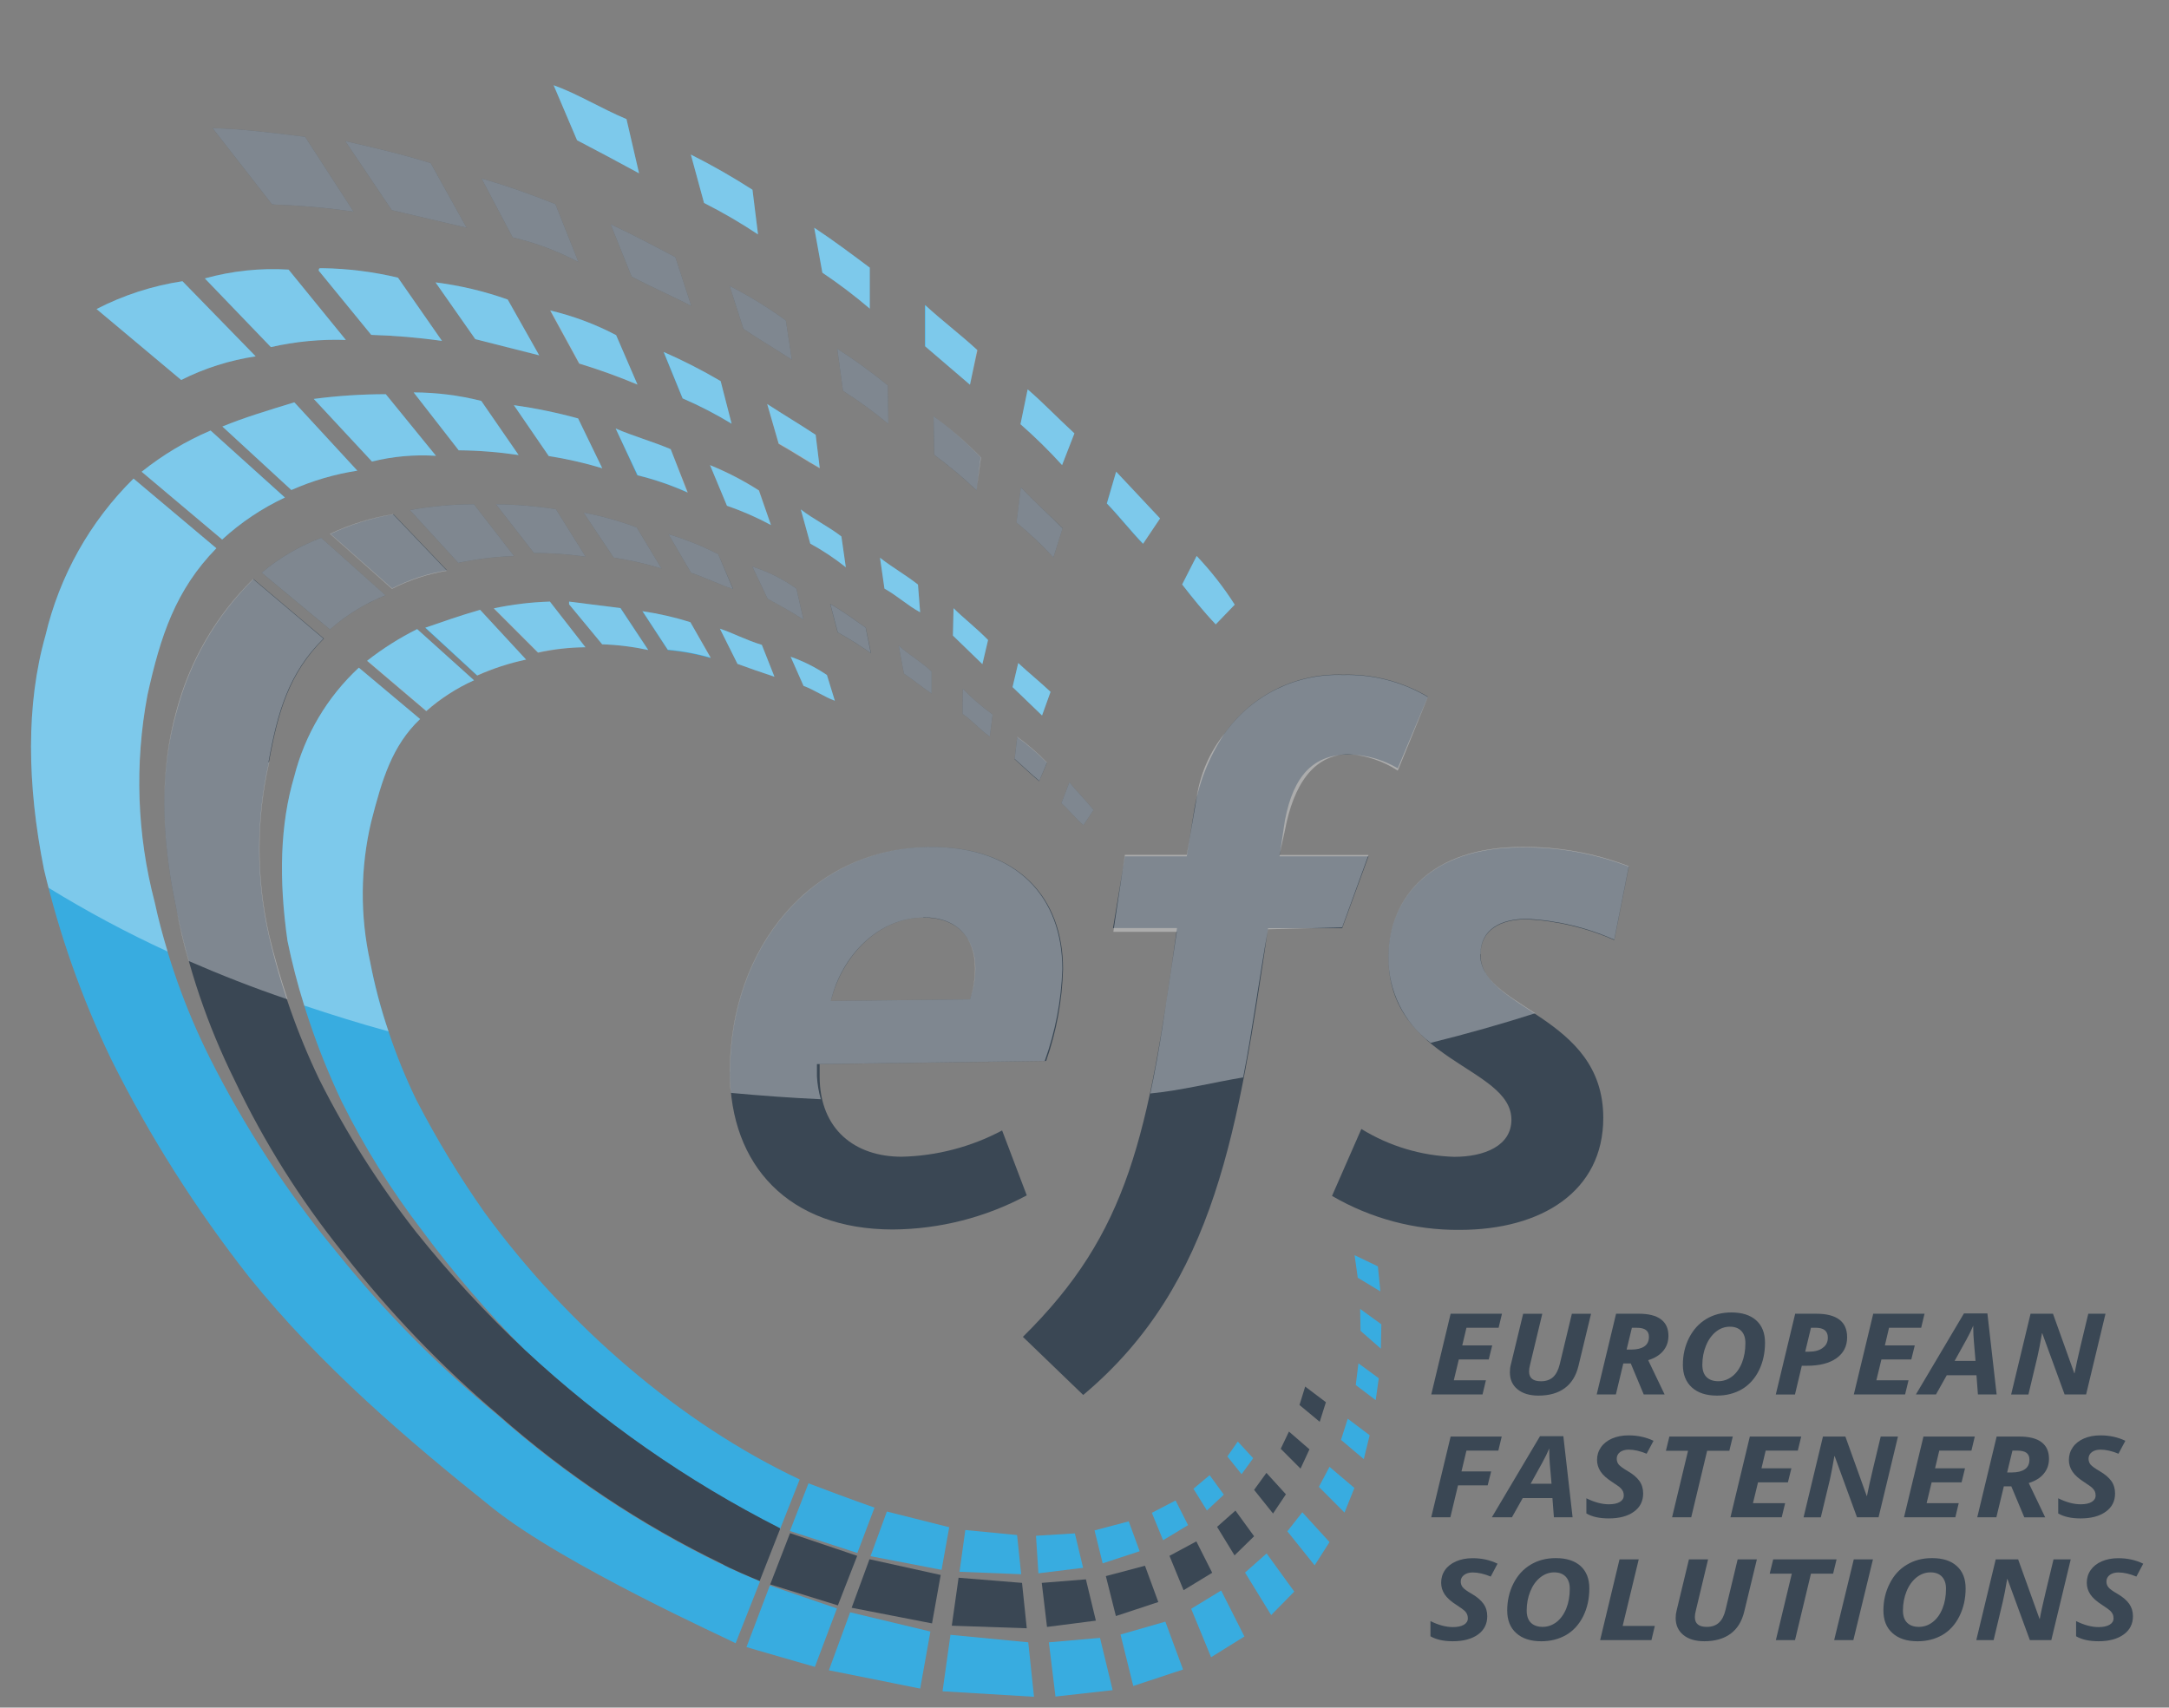 <?xml version="1.0" encoding="utf-8"?>
<!-- Generator: Adobe Illustrator 16.0.0, SVG Export Plug-In . SVG Version: 6.00 Build 0)  -->
<!DOCTYPE svg PUBLIC "-//W3C//DTD SVG 1.1//EN" "http://www.w3.org/Graphics/SVG/1.1/DTD/svg11.dtd">
<svg version="1.1" id="Livello_1" xmlns="http://www.w3.org/2000/svg" xmlns:xlink="http://www.w3.org/1999/xlink" x="0px" y="0px"
	 width="127px" height="100px" viewBox="0 0 127 100" enable-background="new 0 0 127 100" xml:space="preserve">
<rect x="0" y="0" width="127" height="100" fill="#808080" stroke="none"/>
<g>
	<path fill="#38ACE0" d="M72.297,35.411c-0.65-1.02-1.398-1.974-2.23-2.853l-0.85,1.67c0.613,0.812,1.27,1.594,1.967,2.337
		L72.297,35.411z"/>
	<path fill="#38ACE0" d="M37.413,10.126l-0.73-3.15c-1.528-0.645-2.876-1.489-4.267-1.985l1.372,3.223
		c1.209,0.631,2.421,1.276,3.625,1.933"/>
	<path fill="#38ACE0" d="M44.384,13.728l-0.324-2.615c-1.167-0.752-2.371-1.439-3.61-2.062l0.774,2.836
		C42.314,12.436,43.366,13.052,44.384,13.728"/>
	<path fill="#38ACE0" d="M50.927,18.091v-2.417c-1.037-0.774-2.066-1.552-3.252-2.338l0.477,2.634
		c0.971,0.652,1.904,1.359,2.795,2.121"/>
	<path fill="#38ACE0" d="M67.926,30.361l-2.572-2.74l-0.555,1.864c0.713,0.734,1.406,1.629,2.119,2.364L67.926,30.361z"/>
	<path fill="#38ACE0" d="M62.191,27.228l0.719-1.849c-1.01-0.929-1.871-1.836-2.738-2.577l-0.42,2.042
		c0.857,0.751,1.672,1.553,2.439,2.397"/>
	<path fill="#38ACE0" d="M56.795,22.531l0.412-2.043c-1.014-0.935-2.045-1.707-3.055-2.636v2.417L56.795,22.531"/>
	<path fill="#38ACE0" d="M32.23,18.181l1.701,3.111c1.15,0.351,2.285,0.759,3.395,1.227l-1.25-2.893
		c-1.222-0.643-2.524-1.129-3.867-1.445"/>
	<path fill="#38ACE0" d="M44.916,23.626l0.676,2.339c0.755,0.418,1.653,1.012,2.403,1.43l-0.237-1.932
		c-0.895-0.594-1.932-1.212-2.842-1.805"/>
	<path fill="#38ACE0" d="M25.501,16.538l2.328,3.324l3.743,0.948l-1.844-3.268C28.362,17.055,26.943,16.719,25.501,16.538"/>
	<path fill="#38ACE0" d="M20.252,19.909l-3.354-4.119c-1.653-0.103-3.309,0.072-4.905,0.515l3.867,4.022
		c1.445-0.329,2.926-0.47,4.402-0.418"/>
	<path fill="#38ACE0" d="M18.84,15.707c-0.164,0-0.164,0-0.18,0.142l3.077,3.763c1.387,0.041,2.772,0.157,4.145,0.355l-2.579-3.706
		c-1.455-0.348-2.942-0.533-4.442-0.555"/>
	<path fill="#38ACE0" d="M14.971,20.868l-4.287-4.399c-1.753,0.266-3.455,0.815-5.031,1.63l4.956,4.154
		C11.981,21.561,13.452,21.096,14.971,20.868"/>
	<path fill="#38ACE0" d="M38.852,20.616l1.108,2.715c0.991,0.428,1.954,0.928,2.879,1.488l-0.643-2.5
		c-1.075-0.633-2.186-1.2-3.331-1.703"/>
	<path fill="#38ACE0" d="M8.297,27.628l4.718,3.97c1.089-1.002,2.327-1.834,3.674-2.461l-4.359-3.924
		c-1.447,0.618-2.808,1.431-4.038,2.416"/>
	<path fill="#38ACE0" d="M21.779,27.028c1.225-0.301,2.488-0.416,3.749-0.334l-2.938-3.608c-1.411,0-2.822,0.092-4.22,0.276
		L21.779,27.028z"/>
	<path fill="#38ACE0" d="M37.307,27.834c1.009,0.246,1.992,0.584,2.938,1.01l-0.974-2.538c-1.078-0.458-2.164-0.753-3.223-1.21
		L37.307,27.834z"/>
	<path fill="#38ACE0" d="M28.18,23.478c-1.292-0.327-2.625-0.494-3.96-0.497l2.637,3.39c1.173,0.011,2.344,0.104,3.51,0.277
		L28.18,23.478z"/>
	<path fill="#38ACE0" d="M13.015,24.974l4.044,3.723c1.235-0.545,2.535-0.929,3.865-1.133l-3.69-4.003
		c-1.506,0.46-3.009,0.916-4.203,1.413"/>
	<path fill="#38ACE0" d="M55.795,37.222l1.725,1.672l0.334-1.414c-0.713-0.728-1.441-1.287-2.021-1.862L55.795,37.222z"/>
	<path fill="#38ACE0" d="M46.889,29.833l0.554,2.002c0.73,0.4,1.43,0.865,2.081,1.385l-0.258-1.804
		C48.533,30.844,47.623,30.405,46.889,29.833"/>
	<path fill="#38ACE0" d="M51.787,34.472c0.752,0.417,1.332,0.973,2.088,1.385l-0.125-1.623c-0.734-0.577-1.486-0.994-2.223-1.569
		L51.787,34.472z"/>
	<path fill="#38ACE0" d="M41.572,27.236l0.993,2.383c0.888,0.306,1.753,0.682,2.576,1.129l-0.714-2.024
		c-0.91-0.585-1.873-1.082-2.875-1.488"/>
	<path fill="#38ACE0" d="M61.512,40.516c-0.584-0.554-1.293-1.128-1.893-1.688l-0.332,1.41l1.727,1.664L61.512,40.516z"/>
	<path fill="#38ACE0" d="M32.13,26.707c1.062,0.167,2.109,0.405,3.134,0.715l-1.414-2.918c-1.234-0.339-2.489-0.598-3.762-0.775
		L32.13,26.707z"/>
	<path fill="#38ACE0" d="M42.253,91.609c-4.735-2.295-9.146-5.229-13.091-8.717c-3.466-2.849-6.63-6.048-9.439-9.547
		c-2.904-3.509-5.402-7.333-7.446-11.405c-1.442-2.891-2.525-5.949-3.223-9.104c-1.039-3.962-1.183-8.107-0.425-12.134
		c0.763-3.441,1.645-6.146,4.04-8.595l-4.851-4.08c-2.55,2.514-4.333,5.699-5.155,9.183c-1.148,4.046-1.08,8.731-0.092,13.687
		c0.905,3.838,2.221,7.568,3.932,11.122c2.251,4.52,4.963,8.796,8.082,12.766c4.184,5.194,9.232,9.513,14.263,13.532
		c4.205,3.368,13.928,7.733,14.225,7.915l1.429-3.624c-0.326-0.135-1.93-0.804-2.21-1.004"/>
	<path fill="#38ACE0" d="M30.806,38.628l-2.696-2.914c-1.173,0.335-2.184,0.696-3.221,1.051l3.035,2.791
		c0.918-0.406,1.875-0.717,2.855-0.927"/>
	<path fill="#38ACE0" d="M27.756,39.839l-3.33-2.998c-1.037,0.519-2.015,1.139-2.925,1.85l3.46,2.938
		C25.799,40.896,26.739,40.292,27.756,39.839"/>
	<path fill="#38ACE0" d="M41.618,38.55l-1.194-2.113c-0.917-0.29-1.858-0.504-2.816-0.645l1.493,2.281
		c0.851,0.075,1.694,0.233,2.517,0.471"/>
	<path fill="#38ACE0" d="M45.346,39.633l-0.739-1.868c-0.927-0.278-1.68-0.69-2.455-0.948l1.029,2.063
		C43.825,39.117,44.574,39.376,45.346,39.633"/>
	<path fill="#38ACE0" d="M37.963,38.066l-1.623-2.454l-3.02-0.381v0.159l1.938,2.343c0.904,0.029,1.804,0.141,2.694,0.333"/>
	<path fill="#38ACE0" d="M48.882,41.037l-0.464-1.508c-0.66-0.447-1.373-0.808-2.124-1.069l0.755,1.707
		C47.695,40.406,48.261,40.813,48.882,41.037"/>
	<path fill="#38ACE0" d="M34.28,37.906l-2.083-2.674c-1.101,0.033-2.199,0.165-3.273,0.393l2.578,2.579
		C32.415,38.008,33.346,37.908,34.28,37.906"/>
	<path fill="#38ACE0" d="M45.669,89.562l1.155-2.921c-6.997-3.294-13.614-9.021-18.436-15.613c-1.486-2.111-2.827-4.322-4.012-6.617
		c-1.242-2.563-2.147-5.276-2.701-8.068c-0.6-2.705-0.58-5.512,0.057-8.209c0.642-2.501,1.224-4.459,2.866-6.024l-3.587-3.009
		c-1.85,1.717-3.165,3.932-3.784,6.379c-0.831,2.795-0.908,6.005-0.395,9.613c0.681,3.257,1.75,6.418,3.177,9.422
		c1.321,2.66,2.897,5.187,4.706,7.547c1.844,2.485,3.867,4.838,6.05,7.037c4.467,4.159,9.488,7.669,14.933,10.434L45.669,89.562z"/>
	<path fill="#3A4754" d="M61.305,44.677c-0.539-0.552-1.125-1.056-1.746-1.508l-0.152,1.289c0.43,0.381,1.008,0.937,1.438,1.29
		L61.305,44.677z"/>
	<path fill="#3A4754" d="M62.146,47.036c0.436,0.383,0.852,0.915,1.291,1.29l0.592-0.891c-0.42-0.533-0.992-1.093-1.412-1.629
		L62.146,47.036z"/>
	<path fill="#3A4754" d="M43.532,19.263c0.892,0.595,1.933,1.212,2.834,1.804l-0.353-2.299c-1.046-0.76-2.144-1.436-3.293-2.024
		L43.532,19.263z"/>
	<path fill="#3A4754" d="M33.871,15.353l-1.35-3.396c-1.417-0.576-2.861-1.08-4.328-1.508l1.825,3.454
		c1.344,0.314,2.643,0.802,3.868,1.451"/>
	<path fill="#3A4754" d="M27.345,13.38l-2.128-3.828c-1.706-0.528-3.273-0.891-5-1.289l2.721,4.042
		c1.411,0.342,2.968,0.693,4.378,1.03"/>
	<path fill="#3A4754" d="M16.083,11.981c1.545,0.053,3.087,0.192,4.618,0.411l-2.836-4.379c-1.931-0.24-3.654-0.459-5.418-0.51
		l3.474,4.453L16.083,11.981z"/>
	<path fill="#3A4754" d="M36.983,16.196c1.21,0.645,2.279,1.089,3.494,1.721l-0.933-2.856c-1.212-0.643-2.424-1.288-3.792-1.931
		L36.983,16.196z"/>
	<path fill="#3A4754" d="M49.361,22.891c0.928,0.587,1.813,1.233,2.655,1.934l-0.035-2.256c-0.945-0.773-1.932-1.489-2.959-2.145
		L49.361,22.891z"/>
	<path fill="#3A4754" d="M61.682,32.642l0.535-1.709c-0.715-0.728-1.588-1.482-2.441-2.396l-0.258,2.062
		C60.285,31.232,61.006,31.916,61.682,32.642"/>
	<path fill="#3A4754" d="M54.66,24.374l0.039,2.261c0.869,0.644,1.699,1.337,2.48,2.083l0.238-1.934
		C56.572,25.901,55.648,25.096,54.66,24.374"/>
	<path fill="#3A4754" d="M56.357,41.804c0.59,0.399,1.01,0.934,1.6,1.328l0.164-1.289c-0.627-0.451-1.213-0.956-1.748-1.508
		L56.357,41.804z"/>
	<path fill="#3A4754" d="M50.995,38.241l-0.303-1.489c-0.596-0.398-1.331-0.972-2.084-1.385l0.44,1.664
		c0.752,0.418,1.347,0.81,1.933,1.21"/>
	<path fill="#3A4754" d="M52.926,39.446c0.592,0.4,1.031,0.771,1.623,1.173v-1.29c-0.58-0.56-1.332-0.973-1.932-1.528L52.926,39.446
		z"/>
	<path fill="#3A4754" d="M22.575,34.865l-3.77-3.371c-1.265,0.483-2.446,1.174-3.485,2.043l3.999,3.325
		C20.282,36.012,21.383,35.335,22.575,34.865"/>
	<path fill="#3A4754" d="M30.11,32.576l-2.361-3.047c-1.255,0.004-2.509,0.119-3.749,0.342l2.835,3.093
		c1.077-0.229,2.171-0.364,3.274-0.399"/>
	<path fill="#3A4754" d="M46.631,34.472c-0.786-0.563-1.657-0.997-2.578-1.29l0.891,1.882c0.757,0.412,1.507,0.832,2.105,1.225
		L46.631,34.472z"/>
	<path fill="#3A4754" d="M19.32,31.237l3.636,3.221c1.013-0.519,2.096-0.876,3.223-1.055l-3.139-3.287
		c-1.276,0.213-2.518,0.6-3.686,1.152"/>
	<path fill="#3A4754" d="M38.749,33.325l-1.468-2.436c-1.011-0.38-2.048-0.67-3.112-0.872l1.762,2.637
		c0.954,0.144,1.898,0.36,2.818,0.645"/>
	<path fill="#3A4754" d="M34.298,32.615L32.55,29.82c-1.161-0.179-2.334-0.277-3.512-0.291l2.225,2.856
		c1.016-0.001,2.029,0.071,3.035,0.217"/>
	<path fill="#3A4754" d="M42.051,32.454c-0.935-0.477-1.909-0.87-2.911-1.172l1.324,2.263c0.773,0.257,1.683,0.696,2.463,0.953
		L42.051,32.454z"/>
	<path fill="#3A4754" d="M44.469,92.616l1.2-3.055v-0.066c-5.436-2.761-10.465-6.271-14.927-10.43
		c-2.293-2.155-4.422-4.467-6.387-6.924c-2.174-2.778-4.073-5.763-5.657-8.919c-1.291-2.692-2.279-5.52-2.952-8.426
		c-0.759-3.347-0.759-6.815,0-10.158c0.535-2.99,1.206-5.245,3.22-7.241l-4.122-3.486c-2.18,2.143-3.742,4.838-4.51,7.795
		c-0.94,3.288-0.94,7.153-0.021,11.447c0.684,3.499,1.834,6.894,3.416,10.09c1.712,3.606,3.835,6.993,6.335,10.103
		c2.707,3.478,5.766,6.667,9.126,9.52c3.945,3.487,8.349,6.424,13.092,8.719c0.303,0.2,1.88,0.87,2.213,1.004"/>
	<path fill="#38ACE0" d="M51.205,88.291c0,0-1.449-0.503-3.866-1.423l-1.087,2.79l3.948,1.288L51.205,88.291z"/>
	<polygon fill="#38ACE0" points="51.928,88.52 50.971,91.134 55.131,91.935 55.58,89.439 	"/>
	<polygon fill="#38ACE0" points="56.521,89.602 56.182,92.047 59.791,92.191 59.553,89.896 	"/>
	<polygon fill="#38ACE0" points="62.936,89.799 60.66,89.939 60.801,92.138 63.418,91.815 	"/>
	<polygon fill="#38ACE0" points="66.73,90.844 66.09,89.095 64.088,89.624 64.564,91.553 	"/>
	<polygon fill="#38ACE0" points="68.102,90.199 69.564,89.317 68.832,87.872 67.443,88.595 	"/>
	<polygon fill="#38ACE0" points="69.879,87.185 70.668,88.457 71.658,87.531 70.828,86.39 	"/>
	<polygon fill="#38ACE0" points="72.697,86.334 73.377,85.397 72.475,84.419 71.865,85.295 	"/>
	<polygon fill="#3A4754" points="45.097,92.788 49.06,94.015 50.191,91.115 46.259,89.786 	"/>
	<polygon fill="#3A4754" points="49.866,94.155 54.572,95.071 55.08,92.235 50.91,91.313 	"/>
	<polygon fill="#3A4754" points="55.729,95.206 60.119,95.356 59.842,92.698 56.127,92.397 	"/>
	<polygon fill="#3A4754" points="63.582,92.491 60.998,92.698 61.305,95.277 64.166,94.909 	"/>
	<polygon fill="#3A4754" points="67.041,91.694 64.75,92.301 65.338,94.64 67.822,93.82 	"/>
	<polygon fill="#3A4754" points="70.049,90.268 68.475,91.115 69.301,93.126 70.977,92.106 	"/>
	<polygon fill="#3A4754" points="73.43,89.968 72.338,88.464 71.262,89.417 72.285,91.087 	"/>
	<polygon fill="#3A4754" points="75.293,87.51 74.152,86.256 73.43,87.25 74.539,88.636 	"/>
	<polygon fill="#3A4754" points="76.672,84.876 75.471,83.837 74.99,84.845 76.15,86.006 	"/>
	<polygon fill="#3A4754" points="77.635,82.117 76.422,81.201 76.088,82.28 77.273,83.265 	"/>
	<path fill="#38ACE0" d="M45.075,92.851l-1.367,3.606c0,0,0.596,0.182,4.005,1.16l1.291-3.422L45.075,92.851z"/>
	<polygon fill="#38ACE0" points="48.533,97.817 53.879,98.887 54.477,95.547 49.778,94.421 	"/>
	<polygon fill="#38ACE0" points="55.652,95.74 55.188,99.046 60.543,99.368 60.207,96.179 	"/>
	<polygon fill="#38ACE0" points="61.414,96.179 61.801,99.355 65.148,98.98 64.408,95.919 	"/>
	<polygon fill="#38ACE0" points="65.609,95.722 66.355,98.736 69.27,97.771 68.234,94.968 	"/>
	<polygon fill="#38ACE0" points="69.746,94.215 70.912,97.051 72.863,95.838 71.502,93.145 	"/>
	<polygon fill="#38ACE0" points="72.9,92.094 74.43,94.584 75.783,93.208 74.164,90.975 	"/>
	<polygon fill="#38ACE0" points="75.377,89.677 76.975,91.672 77.846,90.309 76.254,88.563 	"/>
	<polygon fill="#38ACE0" points="77.223,87.075 78.725,88.582 79.303,87.138 77.846,85.902 	"/>
	<polygon fill="#38ACE0" points="78.518,84.322 79.854,85.451 80.197,84.05 78.914,83.084 	"/>
	<polygon fill="#38ACE0" points="79.383,81.113 80.551,81.995 80.73,80.713 79.539,79.841 	"/>
	<polygon fill="#38ACE0" points="79.641,76.654 79.662,77.937 80.854,78.983 80.881,77.555 	"/>
	<polygon fill="#38ACE0" points="80.826,75.628 80.678,74.161 79.314,73.507 79.5,74.828 	"/>
	<path fill="#3A4754" d="M42.747,62.768c0-7.281,4.792-13.167,11.802-13.167c5.029,0,7.695,2.941,7.695,7.153
		c-0.049,1.834-0.385,3.649-0.99,5.379l-13.262,0.184v0.722c0,3.118,2.081,4.702,4.801,4.702c2.049-0.045,4.066-0.573,5.883-1.538
		l1.443,3.801c-2.408,1.293-5.102,1.979-7.838,1.998c-6.109,0-9.542-3.757-9.542-9.233 M56.795,58.525
		c0.205-0.58,0.307-1.191,0.314-1.809c0-1.677-0.957-2.982-3.039-2.982c-2.574,0-4.748,2.169-5.421,4.884L56.795,58.525z"/>
	<path fill="#3A4754" d="M59.893,78.29c6.197-6.11,7.332-11.723,9.023-23.94H65.17l0.697-4.2h3.621l0.406-2.532
		c0.248-1.671,0.871-3.265,1.811-4.666c1.58-2.244,4.186-3.538,6.928-3.44c1.746-0.049,3.471,0.398,4.973,1.288l-1.764,4.195
		c-0.863-0.512-1.846-0.792-2.85-0.812c-2.082,0-3.258,1.225-3.758,3.867l-0.316,2.1h5.209l-1.541,4.209h-4.34
		c-1.721,11.598-3.037,20.816-10.822,27.334L59.893,78.29z"/>
	<path fill="#3A4754" d="M79.711,66.116c1.641,1.01,3.514,1.571,5.436,1.631c1.768,0,3.35-0.645,3.35-2.171
		c0-3.126-7.199-3.396-7.199-9.504c0-3.53,2.533-6.445,7.785-6.445c2.15-0.03,4.287,0.354,6.289,1.127l-0.855,4.3
		c-1.615-0.718-3.348-1.129-5.119-1.22c-1.49,0-2.711,0.585-2.711,2.081c0,3.225,7.189,3.526,7.189,9.551
		c0,4.299-3.609,6.56-8.416,6.56c-2.619,0.021-5.199-0.668-7.467-1.99L79.711,66.116z"/>
	<g opacity="0.35">
		<g>
			<defs>
				<rect id="SVGID_1_" x="-13.337" y="-6.557" width="135.827" height="71.095"/>
			</defs>
			<clipPath id="SVGID_2_">
				<use xlink:href="#SVGID_1_"  overflow="visible"/>
			</clipPath>
			<g clip-path="url(#SVGID_2_)">
				<path fill="#FFFFFF" d="M69.217,34.228c0.561,0.708,1.258,1.604,1.967,2.337l1.113-1.154c-0.65-1.02-1.398-1.974-2.23-2.853
					L69.217,34.228z"/>
				<path fill="#FFFFFF" d="M37.413,10.126l-0.73-3.15c-1.528-0.645-2.876-1.489-4.267-1.985l1.372,3.223
					c1.209,0.631,2.421,1.276,3.625,1.933"/>
				<path fill="#FFFFFF" d="M44.384,13.728l-0.324-2.615c-1.167-0.752-2.371-1.439-3.61-2.062l0.774,2.836
					C42.314,12.436,43.366,13.052,44.384,13.728"/>
				<path fill="#FFFFFF" d="M50.927,18.091v-2.417c-1.037-0.774-2.066-1.552-3.252-2.338l0.477,2.634
					c0.971,0.652,1.904,1.359,2.795,2.121"/>
				<path fill="#FFFFFF" d="M64.814,29.485c0.717,0.734,1.408,1.629,2.121,2.357l0.99-1.481l-2.572-2.74L64.814,29.485z"/>
				<path fill="#FFFFFF" d="M62.191,27.228l0.719-1.849c-1.01-0.929-1.871-1.836-2.738-2.577l-0.42,2.042
					c0.857,0.751,1.672,1.553,2.439,2.397"/>
				<path fill="#FFFFFF" d="M57.234,20.507c-1.014-0.934-2.047-1.707-3.059-2.636v2.415l2.619,2.245L57.234,20.507z"/>
				<path fill="#FFFFFF" d="M37.325,22.519l-1.25-2.893c-1.222-0.643-2.524-1.129-3.867-1.445l1.699,3.111
					c1.155,0.351,2.291,0.759,3.4,1.227"/>
				<path fill="#FFFFFF" d="M47.996,27.395l-0.237-1.932c-0.895-0.594-1.932-1.212-2.842-1.805l0.676,2.339
					c0.755,0.42,1.653,1.01,2.403,1.43"/>
				<path fill="#FFFFFF" d="M25.501,16.538l2.328,3.324l3.743,0.948l-1.844-3.268C28.362,17.055,26.943,16.719,25.501,16.538"/>
				<path fill="#FFFFFF" d="M20.252,19.909l-3.354-4.119c-1.653-0.103-3.309,0.072-4.905,0.515l3.867,4.022
					c1.445-0.329,2.926-0.47,4.402-0.418"/>
				<path fill="#FFFFFF" d="M18.84,15.707c-0.164,0-0.164,0-0.18,0.142l3.077,3.763c1.387,0.041,2.772,0.157,4.145,0.355
					l-2.579-3.706c-1.455-0.348-2.942-0.533-4.442-0.555"/>
				<path fill="#FFFFFF" d="M14.971,20.868l-4.287-4.399c-1.753,0.266-3.455,0.815-5.031,1.63l4.956,4.154
					C11.981,21.561,13.452,21.096,14.971,20.868"/>
				<path fill="#FFFFFF" d="M42.839,24.818l-0.643-2.5c-1.075-0.633-2.186-1.2-3.331-1.703l1.107,2.715
					c0.994,0.428,1.955,0.928,2.878,1.488"/>
				<path fill="#FFFFFF" d="M12.33,25.212c-1.447,0.618-2.808,1.431-4.038,2.416l4.713,3.97c1.093-1.002,2.332-1.834,3.674-2.461
					L12.33,25.212z"/>
				<path fill="#FFFFFF" d="M21.779,27.028c1.225-0.301,2.488-0.416,3.749-0.334l-2.938-3.608c-1.411,0-2.822,0.092-4.22,0.276
					L21.779,27.028z"/>
				<path fill="#FFFFFF" d="M39.272,26.306c-1.078-0.458-2.164-0.753-3.223-1.21l1.29,2.738c1.008,0.246,1.991,0.584,2.936,1.01
					L39.272,26.306z"/>
				<path fill="#FFFFFF" d="M24.22,22.981l2.637,3.39c1.173,0.011,2.344,0.104,3.51,0.277l-2.188-3.17
					C26.888,23.151,25.555,22.984,24.22,22.981"/>
				<path fill="#FFFFFF" d="M13.015,24.974l4.044,3.723c1.235-0.545,2.535-0.929,3.865-1.133l-3.69-4.003
					c-1.506,0.46-3.009,0.916-4.203,1.413"/>
				<path fill="#FFFFFF" d="M57.854,37.48c-0.713-0.728-1.449-1.287-2.021-1.862l-0.037,1.604l1.725,1.672L57.854,37.48z"/>
				<path fill="#FFFFFF" d="M49.524,33.221l-0.258-1.804c-0.733-0.573-1.644-1.012-2.377-1.583l0.554,2.002
					C48.173,32.236,48.873,32.701,49.524,33.221"/>
				<path fill="#FFFFFF" d="M53.75,34.234c-0.734-0.577-1.486-0.994-2.223-1.569l0.26,1.807c0.752,0.417,1.332,0.973,2.088,1.385
					L53.75,34.234z"/>
				<path fill="#FFFFFF" d="M44.445,28.724c-0.91-0.585-1.872-1.082-2.873-1.488l0.993,2.383c0.888,0.306,1.753,0.682,2.576,1.129
					L44.445,28.724z"/>
				<path fill="#FFFFFF" d="M59.287,40.237l1.727,1.664l0.498-1.385c-0.584-0.554-1.293-1.128-1.893-1.688L59.287,40.237z"/>
				<path fill="#FFFFFF" d="M32.13,26.707c1.062,0.167,2.109,0.405,3.134,0.715l-1.414-2.918c-1.234-0.339-2.489-0.598-3.762-0.775
					L32.13,26.707z"/>
				<path fill="#FFFFFF" d="M24.918,36.765l3.032,2.797c0.915-0.411,1.874-0.725,2.856-0.934L28.11,35.71
					c-1.173,0.34-2.184,0.695-3.221,1.055"/>
				<path fill="#FFFFFF" d="M21.5,38.712l3.46,2.938c0.833-0.74,1.777-1.35,2.795-1.81l-3.33-2.998
					c-1.037,0.518-2.015,1.138-2.925,1.85"/>
				<path fill="#FFFFFF" d="M37.607,35.768l1.493,2.277c0.851,0.079,1.694,0.234,2.517,0.473l-1.194-2.081
					c-0.917-0.29-1.858-0.504-2.816-0.645"/>
				<path fill="#FFFFFF" d="M42.152,36.817l1.029,2.063c0.644,0.237,1.393,0.496,2.165,0.752l-0.739-1.868
					C43.681,37.487,42.928,37.074,42.152,36.817"/>
				<path fill="#FFFFFF" d="M33.321,35.231v0.159l1.938,2.343c0.904,0.029,1.804,0.141,2.694,0.333l-1.627-2.454l-3.012-0.381"/>
				<path fill="#FFFFFF" d="M46.294,38.46l0.755,1.707c0.646,0.239,1.212,0.646,1.833,0.87l-0.464-1.508
					c-0.664-0.447-1.379-0.807-2.13-1.069"/>
				<path fill="#FFFFFF" d="M28.924,35.65l2.578,2.576c0.913-0.203,1.844-0.311,2.779-0.321l-2.083-2.674
					c-1.101,0.033-2.199,0.165-3.273,0.393"/>
				<path fill="#FFFFFF" d="M59.41,44.44c0.432,0.38,1.012,0.934,1.441,1.288l0.455-1.069c-0.535-0.553-1.115-1.057-1.744-1.509
					L59.41,44.44z"/>
				<path fill="#FFFFFF" d="M62.146,47.036c0.436,0.383,0.852,0.915,1.291,1.29l0.592-0.891c-0.42-0.533-0.992-1.093-1.412-1.629
					L62.146,47.036z"/>
				<path fill="#FFFFFF" d="M43.532,19.263c0.892,0.595,1.933,1.212,2.834,1.804l-0.353-2.299c-1.046-0.76-2.144-1.436-3.293-2.024
					L43.532,19.263z"/>
				<path fill="#FFFFFF" d="M33.871,15.353l-1.35-3.396c-1.417-0.576-2.861-1.08-4.328-1.508l1.825,3.454
					c1.344,0.314,2.643,0.802,3.868,1.451"/>
				<path fill="#FFFFFF" d="M27.345,13.38l-2.128-3.828c-1.706-0.528-3.273-0.891-5-1.289l2.721,4.042
					c1.411,0.342,2.968,0.693,4.378,1.03"/>
				<path fill="#FFFFFF" d="M16.083,11.981c1.545,0.053,3.087,0.192,4.618,0.411l-2.836-4.379c-1.931-0.24-3.654-0.459-5.418-0.51
					l3.474,4.453L16.083,11.981z"/>
				<path fill="#FFFFFF" d="M36.983,16.196c1.21,0.645,2.279,1.089,3.494,1.721l-0.933-2.856c-1.212-0.643-2.424-1.288-3.792-1.931
					L36.983,16.196z"/>
				<path fill="#FFFFFF" d="M49.361,22.891c0.928,0.587,1.813,1.233,2.655,1.934l-0.035-2.256c-0.945-0.773-1.932-1.489-2.959-2.145
					L49.361,22.891z"/>
				<path fill="#FFFFFF" d="M59.775,28.537l-0.258,2.062c0.768,0.632,1.492,1.317,2.164,2.044l0.535-1.702
					C61.502,30.206,60.629,29.451,59.775,28.537"/>
				<path fill="#FFFFFF" d="M57.438,26.789c-0.852-0.886-1.781-1.692-2.777-2.416l0.039,2.261c0.869,0.644,1.699,1.337,2.48,2.083
					L57.438,26.789z"/>
				<path fill="#FFFFFF" d="M56.357,41.804c0.59,0.399,1.01,0.934,1.6,1.328l0.164-1.289c-0.627-0.451-1.213-0.956-1.748-1.508
					L56.357,41.804z"/>
				<path fill="#FFFFFF" d="M48.614,35.367l0.44,1.664c0.755,0.418,1.344,0.81,1.932,1.21l-0.299-1.489
					c-0.595-0.398-1.329-0.972-2.087-1.385"/>
				<path fill="#FFFFFF" d="M52.926,39.446c0.592,0.4,1.031,0.771,1.623,1.173v-1.29c-0.58-0.56-1.332-0.973-1.932-1.528
					L52.926,39.446z"/>
				<path fill="#FFFFFF" d="M18.806,31.494c-1.265,0.483-2.446,1.174-3.485,2.043l3.999,3.325c0.962-0.85,2.063-1.527,3.255-1.998
					L18.806,31.494z"/>
				<path fill="#FFFFFF" d="M30.11,32.576l-2.361-3.047c-1.255,0.004-2.509,0.119-3.749,0.342l2.835,3.093
					c1.077-0.229,2.171-0.364,3.274-0.399"/>
				<path fill="#FFFFFF" d="M47.049,36.296l-0.418-1.824c-0.786-0.563-1.657-0.997-2.578-1.29l0.891,1.882
					c0.754,0.412,1.507,0.832,2.105,1.225"/>
				<path fill="#FFFFFF" d="M26.145,33.394L23.01,30.11c-1.278,0.212-2.518,0.599-3.69,1.151l3.632,3.224
					c1.014-0.519,2.098-0.875,3.221-1.059"/>
				<path fill="#FFFFFF" d="M38.749,33.325l-1.468-2.436c-1.011-0.38-2.048-0.67-3.112-0.872l1.762,2.637
					c0.954,0.144,1.898,0.36,2.818,0.645"/>
				<path fill="#FFFFFF" d="M34.298,32.615L32.55,29.82c-1.161-0.179-2.334-0.277-3.512-0.291l2.225,2.856
					c1.016-0.001,2.029,0.071,3.035,0.217"/>
				<path fill="#FFFFFF" d="M42.92,34.497l-0.869-2.043c-0.935-0.477-1.909-0.87-2.911-1.172l1.324,2.263
					C41.237,33.801,42.147,34.241,42.92,34.497"/>
				<path fill="#FFFFFF" d="M21.732,48.132c0.642-2.501,1.224-4.459,2.866-6.024l-3.587-3.009c-1.85,1.717-3.165,3.932-3.784,6.379
					c-0.831,2.795-0.908,6.005-0.395,9.613c0.263,1.283,0.585,2.552,0.982,3.798c1.594,0.533,3.223,1.043,4.937,1.514
					c-0.458-1.324-0.817-2.682-1.075-4.061C21.079,53.637,21.095,50.83,21.732,48.132"/>
				<path fill="#FFFFFF" d="M15.721,44.639c0.534-2.99,1.204-5.245,3.218-7.241l-4.119-3.486c-2.185,2.143-3.743,4.838-4.512,7.795
					c-0.915,3.288-0.915,7.153,0.005,11.447c0.189,1.051,0.432,2.097,0.73,3.124c1.855,0.804,3.777,1.566,5.797,2.248
					c-0.429-1.288-0.786-2.532-1.075-3.743c-0.761-3.343-0.761-6.811,0-10.156"/>
				<path fill="#FFFFFF" d="M8.638,40.702c0.755-3.441,1.637-6.146,4.032-8.595l-4.851-4.08c-2.55,2.514-4.333,5.699-5.155,9.183
					c-1.148,4.046-1.08,8.731-0.092,13.687c0.085,0.368,0.175,0.728,0.271,1.096c2.248,1.382,4.574,2.63,6.974,3.732
					c-0.304-0.995-0.556-1.937-0.757-2.89C8.019,48.874,7.877,44.729,8.638,40.702"/>
			</g>
		</g>
	</g>
	<g opacity="0.35">
		<g>
			<defs>
				<rect id="SVGID_3_" x="-13.337" y="-6.557" width="135.827" height="71.095"/>
			</defs>
			<clipPath id="SVGID_4_">
				<use xlink:href="#SVGID_3_"  overflow="visible"/>
			</clipPath>
			<g clip-path="url(#SVGID_4_)">
				<path fill="#FFFFFF" d="M47.835,62.316l13.338-0.184c0.621-1.728,0.969-3.54,1.029-5.379c0-4.212-2.645-7.153-7.672-7.153
					c-7.011,0-11.797,5.886-11.797,13.167c0,0.424,0,0.837,0.068,1.237c1.754,0.161,3.462,0.289,5.26,0.37
					c-0.127-0.435-0.202-0.882-0.227-1.337V62.316z M54.053,53.719c2.084,0,3.037,1.289,3.037,2.985
					c0,0.618-0.098,1.235-0.295,1.821l-8.146,0.093c0.646-2.715,2.847-4.884,5.421-4.884"/>
				<path fill="#FFFFFF" d="M78.586,54.312l1.541-4.24h-5.209l0.316-1.437c0.5-2.667,1.676-4.464,3.758-4.464
					c1.014,0.069,1.998,0.398,2.85,0.959l1.764-4.311c-1.502-0.895-3.227-1.342-4.973-1.289c-2.742-0.102-5.344,1.184-6.928,3.422
					c-0.885,1.102-1.453,2.422-1.645,3.822l-0.572,3.287h-3.621l-0.678,4.509h3.715c-0.777,5.156-0.979,6.768-1.549,9.467
					c1.842-0.18,3.652-0.645,5.436-0.941c0.545-2.783,0.979-6.097,1.455-8.675L78.586,54.312z"/>
				<path fill="#FFFFFF" d="M86.686,55.891c0-1.493,1.221-2.081,2.711-2.081c1.771,0.088,3.504,0.499,5.119,1.219l0.855-4.3
					c-2.002-0.776-4.139-1.156-6.289-1.127c-5.252,0-7.785,2.941-7.785,6.445c-0.021,1.972,0.895,3.842,2.471,5.025
					c2.102-0.521,4.141-1.098,6.121-1.732c-1.658-1.096-3.223-1.935-3.223-3.475"/>
			</g>
		</g>
	</g>
</g>
<g>
	<path fill="#3A4754" d="M86.805,81.664h-3.002l1.135-4.729h3.006l-0.197,0.822h-1.883l-0.246,1.035h1.754l-0.203,0.822h-1.752
		l-0.293,1.22h1.879L86.805,81.664z"/>
	<path fill="#3A4754" d="M93.16,76.936l-0.738,3.059c-0.139,0.575-0.406,1.007-0.801,1.298s-0.908,0.438-1.539,0.438
		c-0.521,0-0.93-0.125-1.227-0.369c-0.299-0.244-0.447-0.575-0.447-0.991c0-0.159,0.016-0.307,0.055-0.45l0.721-2.983h1.121
		l-0.713,2.971c-0.041,0.159-0.061,0.294-0.061,0.406c0,0.382,0.229,0.576,0.695,0.576c0.299,0,0.537-0.085,0.715-0.247
		c0.176-0.166,0.301-0.413,0.383-0.741l0.713-2.965H93.16z"/>
	<path fill="#3A4754" d="M95.049,79.847l-0.436,1.817H93.49l1.135-4.729h1.32c0.582,0,1.018,0.109,1.307,0.328
		c0.295,0.223,0.439,0.541,0.439,0.967c0,0.344-0.102,0.635-0.305,0.879c-0.203,0.247-0.496,0.428-0.881,0.547l0.963,2.008h-1.223
		l-0.76-1.817H95.049z M95.242,79.034h0.287c0.32,0,0.57-0.063,0.752-0.185c0.178-0.122,0.268-0.31,0.268-0.563
		c0-0.175-0.059-0.31-0.174-0.396c-0.117-0.091-0.301-0.132-0.551-0.132h-0.273L95.242,79.034z"/>
	<path fill="#3A4754" d="M103.346,78.631c0,0.609-0.123,1.156-0.363,1.639c-0.244,0.481-0.576,0.844-0.998,1.091
		c-0.422,0.244-0.906,0.369-1.453,0.369c-0.629,0-1.117-0.159-1.471-0.479c-0.35-0.319-0.525-0.76-0.525-1.326
		c0-0.568,0.119-1.098,0.363-1.576s0.578-0.847,1.004-1.104c0.424-0.257,0.918-0.385,1.475-0.385c0.627,0,1.111,0.156,1.455,0.466
		C103.174,77.636,103.346,78.07,103.346,78.631z M101.287,77.695c-0.297,0-0.568,0.097-0.816,0.294
		c-0.246,0.2-0.441,0.469-0.582,0.816c-0.141,0.344-0.213,0.719-0.213,1.119c0,0.319,0.082,0.561,0.244,0.72
		c0.164,0.162,0.395,0.244,0.691,0.244c0.295,0,0.566-0.094,0.811-0.282c0.244-0.188,0.434-0.453,0.572-0.797
		c0.135-0.341,0.203-0.726,0.203-1.154c0-0.307-0.078-0.541-0.238-0.71C101.801,77.78,101.574,77.695,101.287,77.695z"/>
	<path fill="#3A4754" d="M108.154,78.312c0,0.52-0.205,0.929-0.621,1.226s-0.988,0.444-1.721,0.444H105.5l-0.4,1.683h-1.123
		l1.135-4.729h1.242c0.594,0,1.041,0.115,1.344,0.344C108.002,77.508,108.154,77.854,108.154,78.312z M105.699,79.159h0.207
		c0.348,0,0.623-0.072,0.818-0.223c0.205-0.146,0.301-0.347,0.301-0.597c0-0.392-0.238-0.582-0.717-0.582h-0.271L105.699,79.159z"/>
	<path fill="#3A4754" d="M111.547,81.664h-3.002l1.137-4.729h3.004l-0.197,0.822h-1.881l-0.244,1.035h1.75l-0.203,0.822h-1.75
		l-0.295,1.22h1.883L111.547,81.664z"/>
	<path fill="#3A4754" d="M115.727,80.538h-1.74l-0.631,1.126h-1.176l2.814-4.747h1.373l0.541,4.747h-1.096L115.727,80.538z
		 M115.672,79.697l-0.096-1.133c-0.025-0.281-0.037-0.554-0.037-0.816V77.63c-0.107,0.26-0.242,0.531-0.4,0.822l-0.691,1.245
		H115.672z"/>
	<path fill="#3A4754" d="M122.146,81.664h-1.258l-1.307-3.578h-0.021l-0.016,0.104c-0.078,0.466-0.16,0.882-0.244,1.251
		l-0.531,2.224h-1.012l1.137-4.729h1.313l1.248,3.483h0.016c0.031-0.165,0.078-0.396,0.145-0.7c0.064-0.307,0.283-1.232,0.658-2.783
		h1.008L122.146,81.664z"/>
	<path fill="#3A4754" d="M84.922,88.857h-1.119l1.135-4.729h2.992l-0.199,0.823h-1.867l-0.291,1.22h1.738l-0.205,0.816h-1.736
		L84.922,88.857z"/>
	<path fill="#3A4754" d="M90.898,87.731H89.16l-0.633,1.126h-1.176l2.818-4.748h1.369l0.541,4.748h-1.094L90.898,87.731z
		 M90.846,86.891l-0.098-1.132c-0.025-0.282-0.035-0.555-0.035-0.817v-0.119c-0.109,0.26-0.242,0.535-0.402,0.823l-0.688,1.245
		H90.846z"/>
	<path fill="#3A4754" d="M96.211,87.463c0,0.45-0.182,0.807-0.541,1.066c-0.361,0.263-0.854,0.394-1.475,0.394
		c-0.541,0-0.977-0.097-1.309-0.291v-0.888c0.473,0.234,0.91,0.351,1.316,0.351c0.275,0,0.488-0.044,0.645-0.138
		c0.154-0.091,0.229-0.219,0.229-0.376c0-0.094-0.016-0.175-0.047-0.243c-0.035-0.072-0.082-0.138-0.145-0.197
		c-0.059-0.063-0.211-0.169-0.453-0.328c-0.34-0.216-0.574-0.426-0.713-0.635c-0.137-0.21-0.207-0.435-0.207-0.677
		c0-0.278,0.076-0.525,0.229-0.744c0.15-0.219,0.369-0.391,0.648-0.513c0.281-0.122,0.604-0.185,0.969-0.185
		c0.531,0,1.02,0.106,1.461,0.318l-0.404,0.757c-0.381-0.159-0.734-0.24-1.057-0.24c-0.203,0-0.369,0.05-0.5,0.144
		c-0.129,0.101-0.193,0.229-0.193,0.388c0,0.132,0.041,0.248,0.119,0.345c0.084,0.098,0.266,0.229,0.543,0.392
		c0.297,0.172,0.52,0.362,0.666,0.568C96.139,86.938,96.211,87.185,96.211,87.463z"/>
	<path fill="#3A4754" d="M99.025,88.857h-1.121l0.934-3.895h-1.295l0.203-0.835h3.713l-0.203,0.835h-1.299L99.025,88.857z"/>
	<path fill="#3A4754" d="M104.324,88.857h-3.002l1.135-4.729h3.008l-0.199,0.823h-1.881l-0.246,1.035h1.752l-0.205,0.826h-1.75
		l-0.295,1.216h1.883L104.324,88.857z"/>
	<path fill="#3A4754" d="M109.994,88.857h-1.262l-1.307-3.578h-0.021l-0.016,0.103c-0.078,0.471-0.16,0.883-0.24,1.252l-0.535,2.224
		h-1.01l1.135-4.729h1.313l1.252,3.485h0.012c0.031-0.166,0.078-0.397,0.145-0.701c0.064-0.307,0.287-1.232,0.66-2.784h1.01
		L109.994,88.857z"/>
	<path fill="#3A4754" d="M114.49,88.857h-3.006l1.139-4.729h3.006l-0.197,0.823h-1.883l-0.246,1.035h1.754l-0.203,0.826h-1.752
		l-0.293,1.216h1.879L114.49,88.857z"/>
	<path fill="#3A4754" d="M117.33,87.044l-0.438,1.813h-1.119l1.135-4.729h1.32c0.58,0,1.016,0.109,1.307,0.329
		c0.293,0.222,0.438,0.544,0.438,0.969c0,0.342-0.1,0.633-0.307,0.88c-0.199,0.244-0.494,0.425-0.879,0.544l0.963,2.008h-1.223
		l-0.76-1.813H117.33z M117.523,86.23h0.289c0.318,0,0.568-0.063,0.75-0.188c0.178-0.122,0.266-0.31,0.266-0.563
		c0-0.176-0.057-0.31-0.172-0.397c-0.119-0.088-0.301-0.131-0.551-0.131h-0.271L117.523,86.23z"/>
	<path fill="#3A4754" d="M123.842,87.463c0,0.45-0.182,0.807-0.545,1.066c-0.363,0.263-0.854,0.394-1.477,0.394
		c-0.537,0-0.975-0.097-1.307-0.291v-0.888c0.473,0.234,0.91,0.351,1.316,0.351c0.275,0,0.488-0.044,0.645-0.138
		c0.152-0.091,0.229-0.219,0.229-0.376c0-0.094-0.016-0.175-0.047-0.243c-0.035-0.072-0.082-0.138-0.145-0.197
		c-0.059-0.063-0.213-0.169-0.453-0.328c-0.342-0.216-0.576-0.426-0.713-0.635c-0.139-0.21-0.207-0.435-0.207-0.677
		c0-0.278,0.076-0.525,0.229-0.744c0.15-0.219,0.369-0.391,0.648-0.513c0.281-0.122,0.604-0.185,0.969-0.185
		c0.531,0,1.02,0.106,1.461,0.318l-0.404,0.757c-0.381-0.159-0.734-0.24-1.057-0.24c-0.203,0-0.369,0.05-0.5,0.144
		c-0.129,0.101-0.195,0.229-0.195,0.388c0,0.132,0.041,0.248,0.119,0.345c0.086,0.098,0.266,0.229,0.545,0.392
		c0.297,0.172,0.521,0.362,0.67,0.568C123.77,86.938,123.842,87.185,123.842,87.463z"/>
	<path fill="#3A4754" d="M87.082,94.652c0,0.45-0.18,0.807-0.541,1.069c-0.365,0.263-0.855,0.395-1.475,0.395
		c-0.541,0-0.977-0.098-1.309-0.291v-0.889c0.473,0.235,0.91,0.351,1.318,0.351c0.271,0,0.486-0.047,0.641-0.138
		c0.152-0.091,0.23-0.216,0.23-0.375c0-0.094-0.016-0.175-0.049-0.247c-0.031-0.069-0.078-0.135-0.141-0.194
		c-0.061-0.059-0.213-0.172-0.457-0.331c-0.338-0.213-0.576-0.426-0.713-0.635c-0.135-0.207-0.203-0.435-0.203-0.673
		c0-0.281,0.074-0.528,0.225-0.747c0.152-0.219,0.369-0.388,0.65-0.51c0.277-0.122,0.604-0.185,0.967-0.185
		c0.535,0,1.02,0.106,1.459,0.322l-0.398,0.754c-0.383-0.16-0.736-0.241-1.061-0.241c-0.201,0-0.369,0.05-0.5,0.147
		c-0.129,0.097-0.195,0.225-0.195,0.384c0,0.132,0.041,0.247,0.123,0.345c0.08,0.097,0.262,0.229,0.543,0.388
		c0.297,0.175,0.52,0.366,0.666,0.572C87.012,94.133,87.082,94.374,87.082,94.652z"/>
	<path fill="#3A4754" d="M93.059,93.017c0,0.61-0.119,1.154-0.361,1.639c-0.242,0.481-0.576,0.848-0.996,1.092
		c-0.424,0.244-0.91,0.369-1.457,0.369c-0.629,0-1.115-0.16-1.467-0.479c-0.354-0.316-0.527-0.76-0.527-1.326
		c0-0.569,0.121-1.095,0.361-1.573c0.244-0.481,0.58-0.851,1.004-1.104c0.43-0.26,0.92-0.388,1.477-0.388
		c0.625,0,1.111,0.153,1.455,0.466C92.887,92.022,93.059,92.457,93.059,93.017z M91.002,92.082c-0.297,0-0.57,0.1-0.816,0.297
		c-0.248,0.197-0.441,0.466-0.582,0.813c-0.141,0.344-0.213,0.719-0.213,1.119c0,0.319,0.082,0.56,0.244,0.719
		c0.166,0.163,0.395,0.244,0.691,0.244c0.293,0,0.566-0.094,0.811-0.281c0.242-0.188,0.434-0.453,0.572-0.794
		c0.137-0.345,0.205-0.729,0.205-1.157c0-0.307-0.08-0.541-0.24-0.71C91.514,92.166,91.293,92.082,91.002,92.082z"/>
	<path fill="#3A4754" d="M93.691,96.05l1.135-4.728h1.125l-0.941,3.899h1.883l-0.197,0.828H93.691z"/>
	<path fill="#3A4754" d="M102.869,91.322l-0.74,3.058c-0.139,0.576-0.406,1.008-0.801,1.298c-0.395,0.291-0.908,0.438-1.539,0.438
		c-0.52,0-0.93-0.125-1.227-0.369s-0.447-0.575-0.447-0.995c0-0.152,0.02-0.303,0.057-0.443l0.719-2.986h1.121l-0.711,2.974
		c-0.043,0.156-0.063,0.294-0.063,0.403c0,0.385,0.232,0.575,0.695,0.575c0.299,0,0.541-0.084,0.715-0.247
		c0.18-0.165,0.305-0.412,0.383-0.741l0.713-2.964H102.869z"/>
	<path fill="#3A4754" d="M105.102,96.05h-1.121l0.934-3.893h-1.295l0.205-0.835h3.711l-0.203,0.835h-1.297L105.102,96.05z"/>
	<path fill="#3A4754" d="M107.395,96.05l1.148-4.728h1.123l-1.148,4.728H107.395z"/>
	<path fill="#3A4754" d="M115.092,93.017c0,0.61-0.123,1.154-0.367,1.639c-0.24,0.481-0.574,0.848-0.994,1.092
		c-0.422,0.244-0.906,0.369-1.457,0.369c-0.625,0-1.117-0.16-1.467-0.479c-0.354-0.316-0.529-0.76-0.529-1.326
		c0-0.569,0.123-1.095,0.367-1.573c0.24-0.481,0.574-0.851,1.004-1.104c0.424-0.26,0.916-0.388,1.475-0.388
		c0.627,0,1.111,0.153,1.451,0.466C114.92,92.022,115.092,92.457,115.092,93.017z M113.033,92.082c-0.297,0-0.568,0.1-0.818,0.297
		c-0.244,0.197-0.441,0.466-0.582,0.813c-0.139,0.344-0.211,0.719-0.211,1.119c0,0.319,0.082,0.56,0.244,0.719
		c0.164,0.163,0.391,0.244,0.689,0.244c0.297,0,0.568-0.094,0.809-0.281c0.244-0.188,0.436-0.453,0.572-0.794
		c0.139-0.345,0.207-0.729,0.207-1.157c0-0.307-0.082-0.541-0.238-0.71C113.547,92.166,113.32,92.082,113.033,92.082z"/>
	<path fill="#3A4754" d="M120.109,96.05h-1.256l-1.311-3.577h-0.02l-0.016,0.106c-0.078,0.463-0.158,0.882-0.244,1.248l-0.531,2.223
		h-1.014l1.137-4.728h1.313l1.252,3.483h0.016c0.027-0.163,0.074-0.397,0.143-0.704c0.066-0.303,0.285-1.229,0.66-2.779h1.008
		L120.109,96.05z"/>
	<path fill="#3A4754" d="M124.889,94.652c0,0.45-0.182,0.807-0.545,1.069c-0.361,0.263-0.854,0.395-1.473,0.395
		c-0.541,0-0.979-0.098-1.311-0.291v-0.889c0.477,0.235,0.914,0.351,1.318,0.351c0.273,0,0.49-0.047,0.643-0.138
		c0.154-0.091,0.232-0.216,0.232-0.375c0-0.094-0.016-0.175-0.051-0.247c-0.031-0.069-0.078-0.135-0.141-0.194
		c-0.063-0.059-0.213-0.172-0.457-0.331c-0.338-0.213-0.574-0.426-0.713-0.635c-0.137-0.207-0.205-0.435-0.205-0.673
		c0-0.281,0.074-0.528,0.229-0.747c0.152-0.219,0.367-0.388,0.646-0.51c0.281-0.122,0.607-0.185,0.969-0.185
		c0.533,0,1.02,0.106,1.461,0.322l-0.4,0.754c-0.385-0.16-0.734-0.241-1.061-0.241c-0.203,0-0.369,0.05-0.5,0.147
		c-0.127,0.097-0.193,0.225-0.193,0.384c0,0.132,0.041,0.247,0.121,0.345c0.082,0.097,0.264,0.229,0.545,0.388
		c0.297,0.175,0.52,0.366,0.666,0.572C124.816,94.133,124.889,94.374,124.889,94.652z"/>
</g>
</svg>
